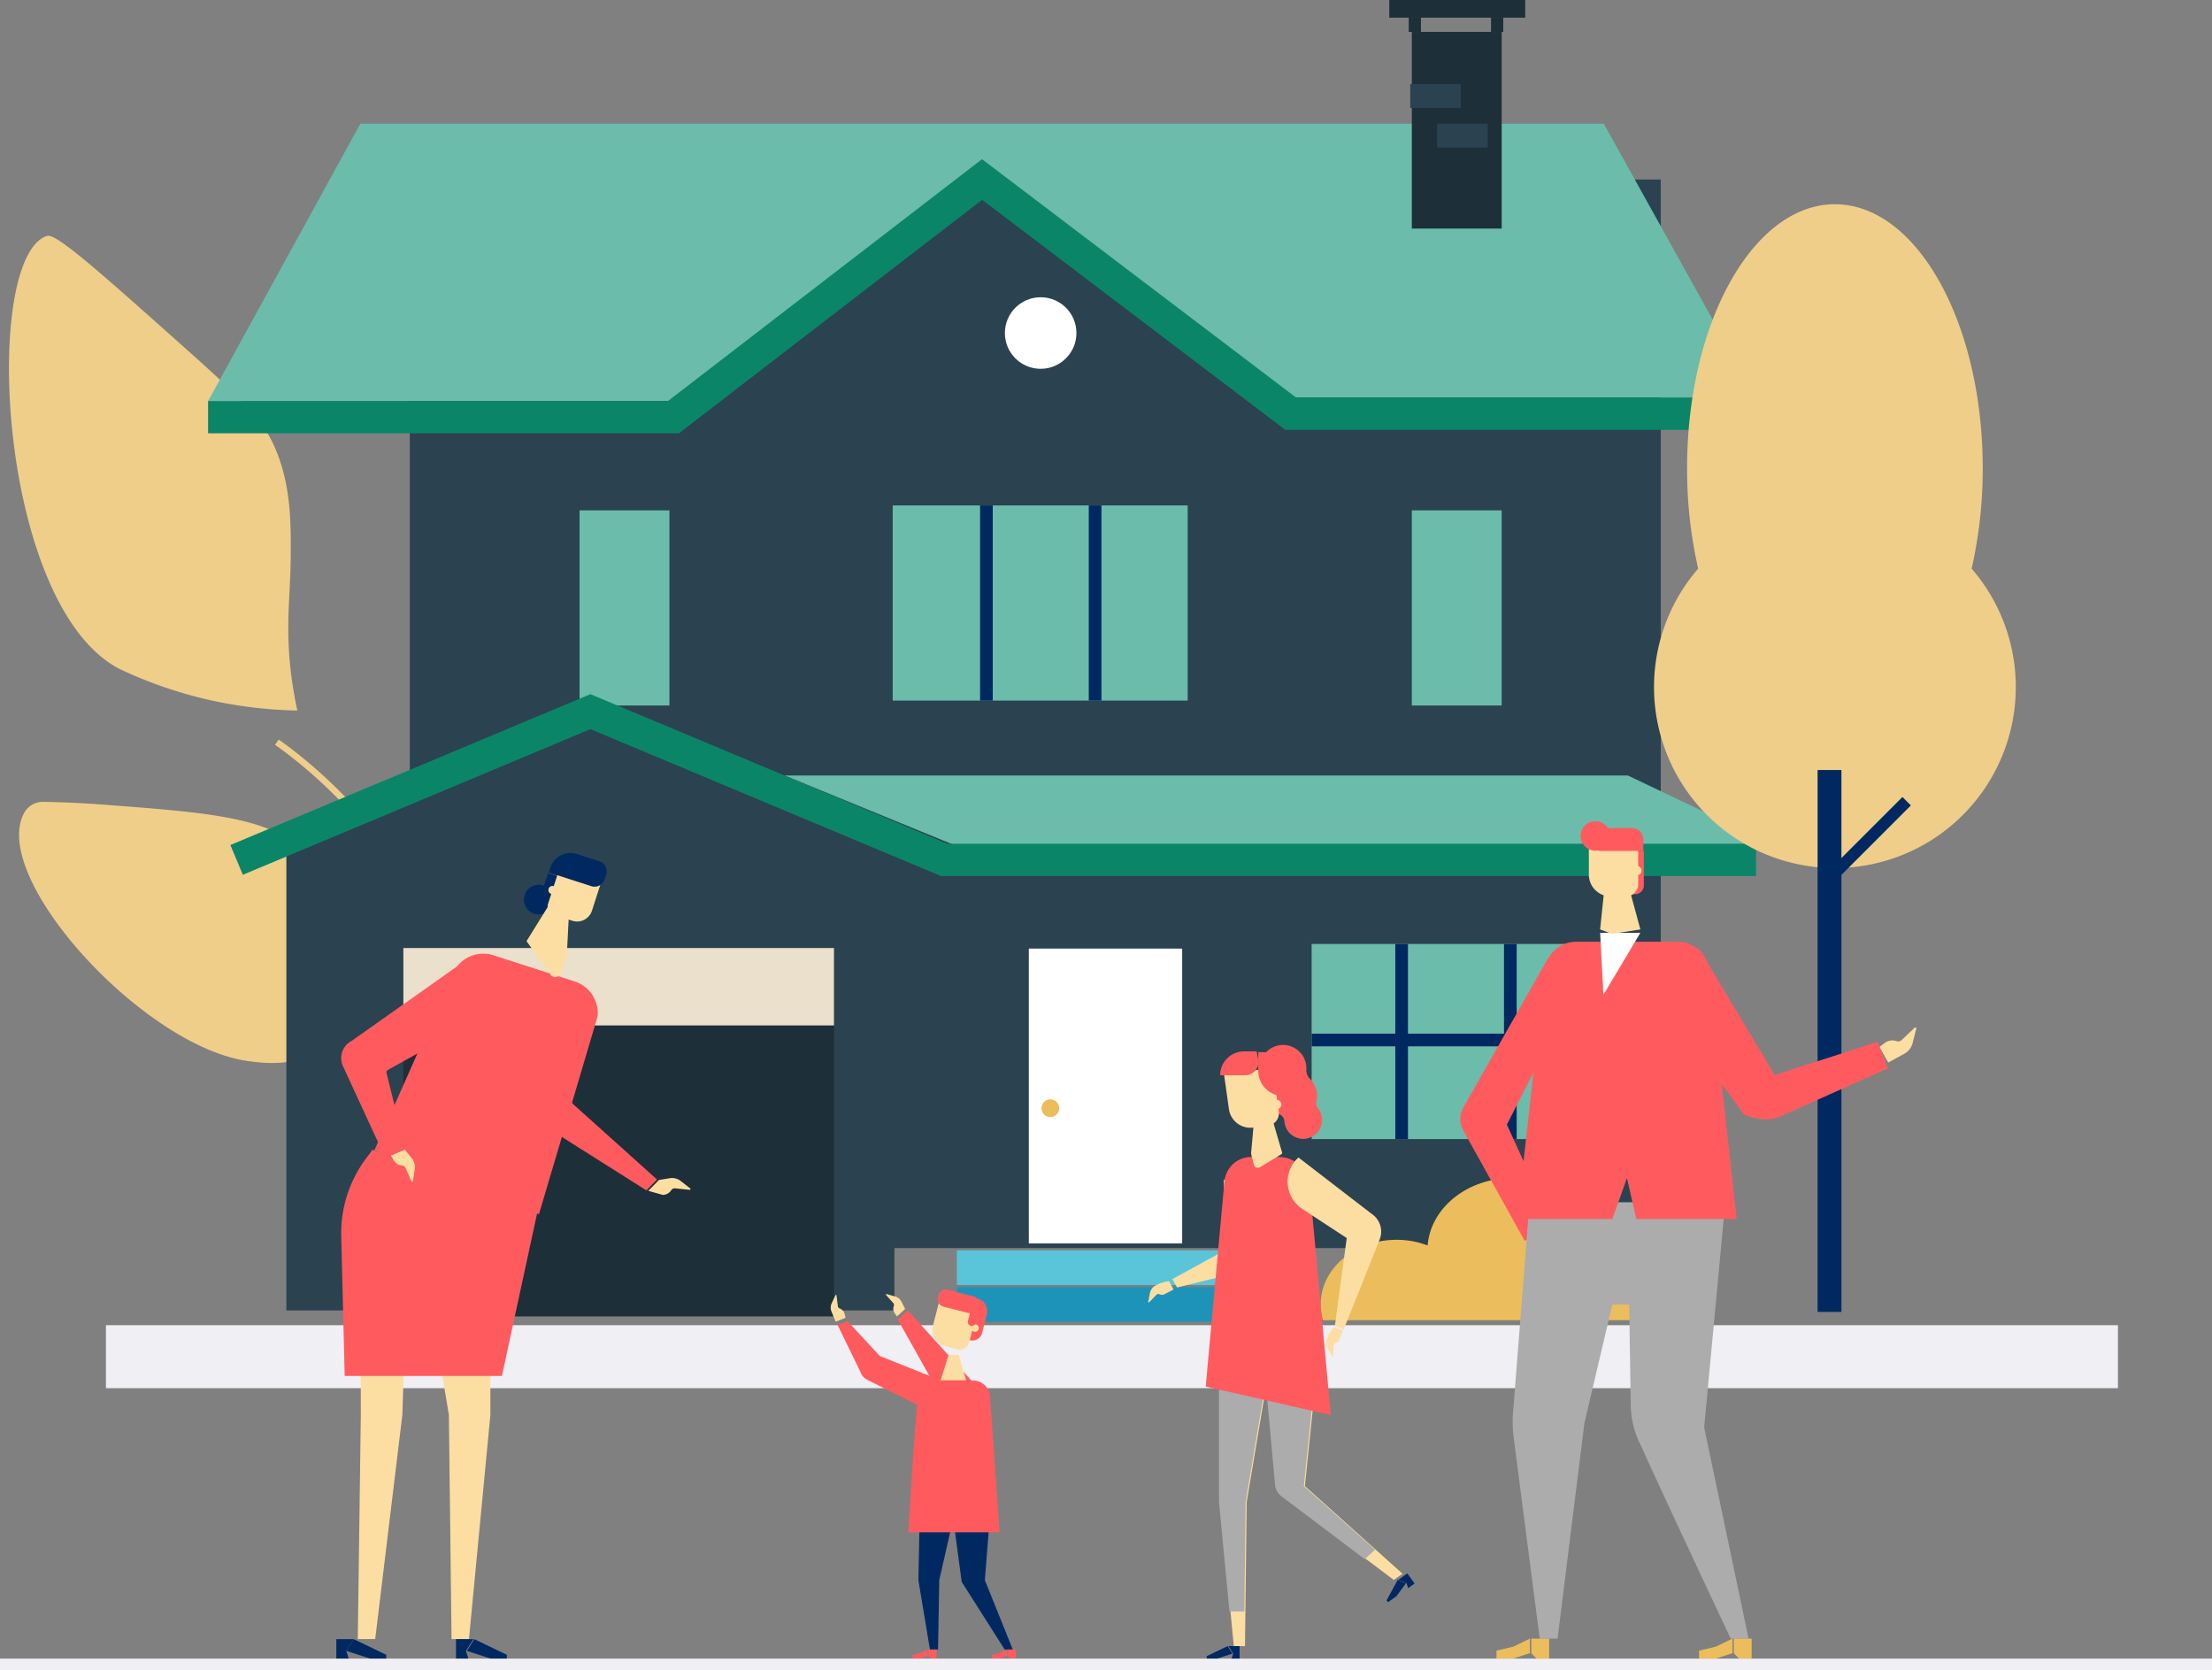 <svg xmlns="http://www.w3.org/2000/svg" width="430.441" height="324.922" viewBox="0 0 430.441 324.922">
  <rect x="0" y="0" width="430.441" height="324.922" fill="#808080" stroke="none"/>
  <g id="real-estate-agency_1_" data-name="real-estate-agency (1)" transform="translate(-112.09 -131.535)">
    <rect id="Rectangle_149" data-name="Rectangle 149" width="391.528" height="12.254" transform="translate(132.702 389.35)" fill="#efeff4"/>
    <path id="Path_155" data-name="Path 155" d="M137.833,326.013a83.671,83.671,0,0,0,29.592,7.84c2.081.163,3.808.219,4.977.24-.248-1.14-.6-2.895-.93-5.05-1.556-10.288-.455-16.629-.374-23.969.074-6.773.149-13.662-2.466-20.657-2.475-6.618-6.2-10.248-18.872-21.546-16.212-14.459-24.353-21.676-26.062-21.12C110.934,245.9,114.051,313.8,137.833,326.013Z" transform="translate(-2.451 -64.324)" fill="#efce8a"/>
    <path id="Path_156" data-name="Path 156" d="M196.875,484.521c-7.45-17.7-25.868-30.161-26.053-30.285l.694-1.038c.188.126,18.917,12.8,26.51,30.839Zm-31.339,31.228c2.906.4,9.341,1.289,14.561-2.54a15.209,15.209,0,0,0,4.538-5.48c4.294-8.383,1.89-23.335-6.991-31.99-7.592-7.4-18.535-8.229-40.421-9.89-4.588-.348-8.527-.479-11.5-.525a4.119,4.119,0,0,0-3.662,2.03l-.017.031C115.02,479.875,145.123,512.932,165.537,515.749Z" transform="translate(-5.202 -177.787)" fill="#efce8a"/>
    <path id="Path_157" data-name="Path 157" d="M286.395,593.912c-9.648-10.064-25.384-13.734-25.541-13.77l.277-1.218c.162.037,16.261,3.792,26.166,14.123Z" transform="translate(-82.885 -249.562)" fill="#ecbd5c"/>
    <rect id="Rectangle_150" data-name="Rectangle 150" width="243.428" height="207.886" transform="translate(191.836 166.46)" fill="#2b4250"/>
    <rect id="Rectangle_151" data-name="Rectangle 151" width="57.395" height="37.966" transform="translate(285.805 229.865)" fill="#6bbcaa"/>
    <rect id="Rectangle_152" data-name="Rectangle 152" width="2.466" height="37.966" transform="translate(302.806 229.865)" fill="#002961"/>
    <rect id="Rectangle_153" data-name="Rectangle 153" width="2.466" height="37.966" transform="translate(323.96 229.865)" fill="#002961"/>
    <rect id="Rectangle_154" data-name="Rectangle 154" width="17.488" height="37.966" transform="translate(386.821 230.823)" fill="#6bbcaa"/>
    <rect id="Rectangle_155" data-name="Rectangle 155" width="17.488" height="37.966" transform="translate(224.868 230.823)" fill="#6bbcaa"/>
    <path id="Path_158" data-name="Path 158" d="M662.372,486.218H502.988l-33.63-13.779H633.473Z" transform="translate(-204.609 -190.033)" fill="#6bbcaa"/>
    <path id="Path_159" data-name="Path 159" d="M364.3,463.737l-59.161-24.781-59.162,24.781v90.075H364.3Z" transform="translate(-78.162 -167.331)" fill="#2b4250"/>
    <path id="Path_160" data-name="Path 160" d="M516.682,471H358.071l-68.216-28.573-67.634,28.33-2.426-5.79,70.06-29.346,69.478,29.1H516.682Z" transform="translate(-62.876 -169.034)" fill="#0a8568"/>
    <rect id="Rectangle_156" data-name="Rectangle 156" width="83.796" height="69.204" transform="translate(190.58 318.442)" fill="#1d2f39"/>
    <rect id="Rectangle_157" data-name="Rectangle 157" width="83.796" height="15.059" transform="translate(190.58 315.973)" fill="#ebe0cc"/>
    <rect id="Rectangle_158" data-name="Rectangle 158" width="58.054" height="6.728" transform="translate(298.284 374.801)" fill="#5ac5d9"/>
    <rect id="Rectangle_159" data-name="Rectangle 159" width="58.054" height="6.728" transform="translate(298.284 381.938)" fill="#1d94b7"/>
    <rect id="Rectangle_160" data-name="Rectangle 160" width="29.838" height="57.357" transform="translate(312.294 316.083)" fill="#fff"/>
    <circle id="Ellipse_29" data-name="Ellipse 29" cx="1.728" cy="1.728" r="1.728" transform="translate(314.755 345.408)" fill="#ecbd5c"/>
    <rect id="Rectangle_161" data-name="Rectangle 161" width="57.395" height="37.966" transform="translate(367.327 315.178)" fill="#6bbcaa"/>
    <rect id="Rectangle_162" data-name="Rectangle 162" width="2.466" height="37.966" transform="translate(383.606 315.178)" fill="#002961"/>
    <rect id="Rectangle_163" data-name="Rectangle 163" width="2.466" height="57.395" transform="translate(424.723 332.63) rotate(90)" fill="#002961"/>
    <rect id="Rectangle_164" data-name="Rectangle 164" width="2.466" height="37.966" transform="translate(404.76 315.178)" fill="#002961"/>
    <path id="Path_161" data-name="Path 161" d="M510.6,242.644H420.941l-60.955-40.652-56.665,41.324H209.374L239,189.362H480.969Z" transform="translate(-56.792 -33.758)" fill="#6bbcaa"/>
    <path id="Path_162" data-name="Path 162" d="M301,259.279H209.374V253H298.86l61.113-47.049L421.1,252.329h89.5v6.277h-91.61L360,213.854Z" transform="translate(-56.792 -43.444)" fill="#0a8568"/>
    <circle id="Ellipse_30" data-name="Ellipse 30" cx="6.961" cy="6.961" r="6.961" transform="translate(307.634 189.364)" fill="#fff"/>
    <rect id="Rectangle_165" data-name="Rectangle 165" width="17.488" height="38.264" transform="translate(386.821 137.738)" fill="#1d2f39"/>
    <rect id="Rectangle_166" data-name="Rectangle 166" width="9.851" height="4.633" transform="translate(386.51 147.906)" fill="#2b4250"/>
    <rect id="Rectangle_167" data-name="Rectangle 167" width="9.851" height="4.633" transform="translate(391.737 155.604)" fill="#2b4250"/>
    <rect id="Rectangle_168" data-name="Rectangle 168" width="26.456" height="3.438" transform="translate(382.432 131.535)" fill="#1d2f39"/>
    <rect id="Rectangle_169" data-name="Rectangle 169" width="2.378" height="2.765" transform="translate(386.217 134.973)" fill="#1d2f39"/>
    <rect id="Rectangle_170" data-name="Rectangle 170" width="2.378" height="2.765" transform="translate(402.236 134.973)" fill="#1d2f39"/>
    <path id="Path_163" data-name="Path 163" d="M888.842,297.893A87.314,87.314,0,0,0,891,278.366C891,250,878.12,227,862.234,227s-28.765,23-28.765,51.367a87.318,87.318,0,0,0,2.157,19.527,35.2,35.2,0,1,0,53.217,0Z" transform="translate(-393.084 -55.73)" fill="#efce8a"/>
    <rect id="Rectangle_171" data-name="Rectangle 171" width="4.638" height="105.426" transform="translate(465.783 281.339)" fill="#002961"/>
    <rect id="Rectangle_172" data-name="Rectangle 172" width="21.235" height="2.319" transform="matrix(0.707, -0.707, 0.707, 0.707, 467.282, 301.603)" fill="#002961"/>
    <path id="Path_164" data-name="Path 164" d="M749.573,676.113a13.021,13.021,0,0,0,.365-3.063c0-4.994-2.846-9.421-7.231-12.173-.973-7-7.958-12.423-16.436-12.423-8.757,0-15.922,5.791-16.512,13.12a16.913,16.913,0,0,0-6.045-1.1c-8.158,0-14.772,5.631-14.772,12.578a10.835,10.835,0,0,0,.443,3.063Z" transform="translate(-319.861 -287.738)" fill="#ecbd5c"/>
    <path id="Path_166" data-name="Path 166" d="M517.817,715.611l-12.929-14.252-1.953,1.777,7.291,13.007Z" transform="translate(-216.137 -314.878)" fill="#ff5b5f"/>
    <path id="Path_167" data-name="Path 167" d="M1.919,0H3.106V8.222H2.567A2.567,2.567,0,0,1,0,5.655V1.919A1.919,1.919,0,0,1,1.919,0Z" transform="matrix(-0.968, -0.251, 0.251, -0.968, 302.701, 392.757)" fill="#ff5b5f"/>
    <path id="Path_168" data-name="Path 168" d="M528.294,721.082h1.956l1.457,4.983h-4.978Z" transform="translate(-231.61 -325.969)" fill="#fddea2"/>
    <path id="Path_169" data-name="Path 169" d="M1.892,0H4.261A3.379,3.379,0,0,1,7.64,3.379V8.815H0V1.892A1.892,1.892,0,0,1,1.892,0Z" transform="matrix(-0.968, -0.251, 0.251, -0.968, 300.206, 394.533)" fill="#fddea2"/>
    <path id="Path_170" data-name="Path 170" d="M540.562,716.478a.716.716,0,1,0,.716-.716.716.716,0,0,0-.716.716Z" transform="translate(-239.432 -326.566)" fill="#fddea2"/>
    <path id="Path_171" data-name="Path 171" d="M530.3,789.73l-1.2,15.265,5.437,13.5h-1.576l-8.369-13.166L523.169,794.7h-.6l-2.338,10.267-.242,13.524h-1.576l-2.242-13.455.3-15.307Z" transform="translate(-225.364 -366.044)" fill="#002961"/>
    <path id="Path_172" data-name="Path 172" d="M549.412,860.591h1.473l1.473-.475v-1.283l-1.473.713-1.473.348Z" transform="translate(-244.337 -406.385)" fill="#ff5b5f"/>
    <path id="Path_173" data-name="Path 173" d="M556.947,860.591h1.117v-1.758h-1.575v1.283Z" transform="translate(-248.328 -406.385)" fill="#ff5b5f"/>
    <path id="Path_174" data-name="Path 174" d="M514.483,860.591h1.473l1.473-.475v-1.283l-1.473.713-1.473.348Z" transform="translate(-224.821 -406.385)" fill="#ff5b5f"/>
    <path id="Path_175" data-name="Path 175" d="M522.018,860.591h1.117v-1.758H521.56v1.283Z" transform="translate(-228.81 -406.385)" fill="#ff5b5f"/>
    <path id="Path_176" data-name="Path 176" d="M501.911,697.7l-.711-1.408a1.985,1.985,0,0,0-1.226-1.014l-1.667-.477a.112.112,0,0,0-.114.182l1.4,1.559a.58.58,0,0,1,.11.6,1.473,1.473,0,0,0,.166,1.371l.454.652Z" transform="translate(-213.685 -311.51)" fill="#fddea2"/>
    <path id="Path_177" data-name="Path 177" d="M0,0H5.659A1.475,1.475,0,0,1,7.134,1.475v.432A1.475,1.475,0,0,1,5.659,3.381H0Z" transform="matrix(-0.968, -0.251, 0.251, -0.968, 301.164, 387.158)" fill="#ff5b5f"/>
    <path id="Path_178" data-name="Path 178" d="M539.45,709.863a.769.769,0,0,0,.938-.552l1.018-3.928-1.49-.386-1.018,3.928A.769.769,0,0,0,539.45,709.863Z" transform="translate(-238.46 -320.386)" fill="#ff5b5f"/>
    <path id="Path_179" data-name="Path 179" d="M511.737,762.6h17.77l-1.857-26.468a3.345,3.345,0,0,0-3.331-3.071H516.93a3.345,3.345,0,0,0-3.331,3.071l-.674,8.227-.122,1.554Z" transform="translate(-222.905 -332.96)" fill="#ff5b5f"/>
    <path id="Path_180" data-name="Path 180" d="M474.835,700.306l-.815-1.98a1.985,1.985,0,0,1,.039-1.59l.733-1.571a.112.112,0,0,1,.212.033l.259,2.079a.58.58,0,0,0,.378.474,1.472,1.472,0,0,1,.926,1.024l.194.771Z" transform="translate(-200.133 -311.64)" fill="#fddea2"/>
    <path id="Path_181" data-name="Path 181" d="M481.944,717.19,493.3,722.9l2.55-5.75-11.463-4.585-6.28-6.785-1.927.761,4.424,9.094A2.658,2.658,0,0,0,481.944,717.19Z" transform="translate(-201.095 -317.223)" fill="#ff5b5f"/>
    <rect id="Rectangle_175" data-name="Rectangle 175" width="430.441" height="2.242" transform="translate(112.09 454.215)" fill="#efeff4"/>
    <path id="Path_182" data-name="Path 182" d="M669.208,602.487a4.515,4.515,0,0,1-.3-1.926,2.243,2.243,0,0,0-.692-1.771,4.544,4.544,0,1,1,7.69-3.009,2.278,2.278,0,0,0,.7,1.79,4.537,4.537,0,0,1,1.246,4.366,1.581,1.581,0,0,0,.318,1.369,3.666,3.666,0,1,1-6.529,2.539,1.57,1.57,0,0,0-.692-1.215A4.515,4.515,0,0,1,669.208,602.487Z" transform="translate(-309.611 -256.148)" fill="#ff5b5f"/>
    <path id="Path_183" data-name="Path 183" d="M622.354,696.426a6.881,6.881,0,0,0-2.836.962,2.073,2.073,0,0,0-.88,1.271l-.332,1.735c-.021.112.109.2.183.12l1.389-1.447a.5.5,0,0,1,.563-.11,1.28,1.28,0,0,0,1.3-.162l1.481-.745Z" transform="translate(-282.765 -315.633)" fill="#fddea2"/>
    <path id="Path_184" data-name="Path 184" d="M628.831,670.436l17.134-4.2-.931-17.111-7.135.388.731,13.43-10.723,5.863Z" transform="translate(-287.689 -288.424)" fill="#fddea2"/>
    <path id="Path_185" data-name="Path 185" d="M666.492,722.448l-2.574,24.969,19.007,17.057-1.707,1.2-21.611-16.242a3.187,3.187,0,0,1-1.308-2.475l-.555-17.639h-1.591l-3.558,21.181-.335,28.047h-2.177L647.4,750.495V722.448Z" transform="translate(-297.906 -326.766)" fill="#fddea2"/>
    <path id="Path_186" data-name="Path 186" d="M666.492,722.448l-2.574,24.969L677.768,759.8l-2.005,1.832-16.157-12.2a3.187,3.187,0,0,1-1.308-2.475l-1.617-17.639h-.529l-3.558,21.181-.254,21.3h-2.9l-2.035-21.3V722.448Z" transform="translate(-298.107 -326.766)" fill="#acacac"/>
    <path id="Path_187" data-name="Path 187" d="M644.067,859.651H646.1l2.961-.958-.927-1.47-4.068,1.957Z" transform="translate(-297.153 -405.445)" fill="#002961"/>
    <path id="Path_188" data-name="Path 188" d="M654.474,859.651h1.542v-2.428h-2.176l.927,1.47Z" transform="translate(-302.708 -405.445)" fill="#002961"/>
    <path id="Path_189" data-name="Path 189" d="M723.738,830.64l1.65-1.189,1.843-2.508-1.612-.651-2.157,3.966Z" transform="translate(-341.549 -387.388)" fill="#002961"/>
    <path id="Path_190" data-name="Path 190" d="M730.577,826.109l1.252-.9-1.419-1.97-1.765,1.272,1.612.651Z" transform="translate(-344.466 -385.605)" fill="#002961"/>
    <path id="Path_191" data-name="Path 191" d="M642.076,681.163l24.345,5.553-4.108-44.526a6.113,6.113,0,0,0-6.1-5.7h-5.252a5.265,5.265,0,0,0-5.252,4.906Z" transform="translate(-295.364 -279.874)" fill="#ff5b5f"/>
    <path id="Path_192" data-name="Path 192" d="M679.956,660.441l7.006-17.5a4.141,4.141,0,0,0-1.479-4.938L671.17,626.982a6.323,6.323,0,0,0,.744,10.006l8.645,5.666-2.307,17.074Zm-17.311-42.095h3.091l2.241,7.667a.283.283,0,0,1-.125.321l-4.188,2.54a.8.8,0,0,1-1.184-.488l-.519-2.081a.517.517,0,0,1-.013-.171Z" transform="translate(-306.401 -270.258)" fill="#fddea2"/>
    <path id="Path_193" data-name="Path 193" d="M2.361,0H5.318A4.218,4.218,0,0,1,9.536,4.218V11H0V2.361A2.361,2.361,0,0,1,2.361,0Z" transform="translate(361.256 350.161) rotate(172.033)" fill="#fddea2"/>
    <path id="Path_194" data-name="Path 194" d="M671.665,603.577a4.9,4.9,0,0,1-4.887-4.887l.016-3.645h.8a4.081,4.081,0,0,1,4.069,4.084Z" transform="translate(-309.843 -258.815)" fill="#ff5b5f"/>
    <path id="Path_195" data-name="Path 195" d="M649.782,599.7h4.869a2.592,2.592,0,0,0,2.543-3.089l-.306-1.562h-2.455a4.651,4.651,0,0,0-4.651,4.651Z" transform="translate(-300.262 -258.966)" fill="#ff5b5f"/>
    <path id="Path_196" data-name="Path 196" d="M672.2,612.663a.894.894,0,1,0,.761-1.009A.894.894,0,0,0,672.2,612.663Zm12.034,43.153a6.883,6.883,0,0,0-1.481,2.6,2.074,2.074,0,0,0,.187,1.534l.9,1.517c.059.1.213.075.217-.032l.076-2a.5.5,0,0,1,.348-.456,1.28,1.28,0,0,0,.865-.986l.612-1.541Z" transform="translate(-312.546 -266.121)" fill="#fddea2"/>
    <path id="Path_197" data-name="Path 197" d="M784.55,501.235h2.712v6.731a1.7,1.7,0,0,1-1.695,1.695H784.55Zm-20.475,75.857-11.854-21.3a4.65,4.65,0,0,1-.1-4.619l16.549-29.133,6.933,3-14.988,29.445,8.9,19.55Z" transform="translate(-355.293 -204.158)" fill="#ff5b5f"/>
    <path id="Path_198" data-name="Path 198" d="M816.009,649.758,811.9,693.574l8.645,41.082h-3.48s-13.253-28.151-17.5-37.615a17.831,17.831,0,0,1-1.953-7.854l-.294-19.511h-3.293L788.6,692.726l-5.225,41.93H779.9l-5.091-39.329a23.887,23.887,0,0,1-.056-5.208l3.178-40.361Z" transform="translate(-368.192 -284.331)" fill="#acacac"/>
    <path id="Path_199" data-name="Path 199" d="M860.943,857.613h3.252l3.252-1.049v-2.832l-3.252,1.574-3.252.767Z" transform="translate(-418.225 -403.407)" fill="#ecbd5c"/>
    <path id="Path_200" data-name="Path 200" d="M877.58,857.613h2.466v-3.882h-3.478v2.832Z" transform="translate(-427.097 -403.407)" fill="#ecbd5c"/>
    <path id="Path_201" data-name="Path 201" d="M771.654,857.613h3.252l3.252-1.049v-2.832l-3.252,1.574-3.252.767Z" transform="translate(-368.358 -403.407)" fill="#ecbd5c"/>
    <path id="Path_202" data-name="Path 202" d="M788.292,857.613h2.466v-3.882H787.28v2.832Z" transform="translate(-377.214 -403.407)" fill="#ecbd5c"/>
    <path id="Path_203" data-name="Path 203" d="M2.377,0H5.354A4.246,4.246,0,0,1,9.6,4.246v6.831H0v-8.7A2.377,2.377,0,0,1,2.377,0Z" transform="translate(430.871 305.933) rotate(180)" fill="#fddea2"/>
    <path id="Path_204" data-name="Path 204" d="M949.6,593.9l3.11-1.7a3.317,3.317,0,0,0,1.632-2.1l.713-2.808a.187.187,0,0,0-.31-.181l-2.533,2.415a.969.969,0,0,1-.99.213,2.46,2.46,0,0,0-2.281.345l-1.066.791Z" transform="translate(-470.067 -255.652)" fill="#fddea2"/>
    <path id="Path_205" data-name="Path 205" d="M819.7,596.11H800.17l-1.827-7.977-2.824,7.977H776.988l5.362-48.468a6.142,6.142,0,0,1,6.1-5.467H808.23a6.142,6.142,0,0,1,6.1,5.467l2.379,21.5Z" transform="translate(-369.662 -227.42)" fill="#ff5b5f"/>
    <path id="Path_206" data-name="Path 206" d="M817.215,542.175l.63,12.062,7.2-12.062Z" transform="translate(-393.744 -229.168)" fill="#fff"/>
    <path id="Path_207" data-name="Path 207" d="M822.7,520.033l-4.492-1.027-1,9.643,2.277.852,5.558-.852Z" transform="translate(-393.743 -216.291)" fill="#fddea2"/>
    <path id="Path_208" data-name="Path 208" d="M861.318,581.863l-17.576-24.077,8.761-8.3,14.73,24.6,20.033-6.45,2.012,5.128-21.02,9.413C865.731,583.31,862.756,582.384,861.318,581.863Z" transform="translate(-409.792 -233.407)" fill="#ff5b5f"/>
    <circle id="Ellipse_31" data-name="Ellipse 31" cx="2.869" cy="2.869" r="2.869" transform="translate(419.667 291.3)" fill="#ff5b5f"/>
    <path id="Path_209" data-name="Path 209" d="M816.285,496.581H822.8a2.252,2.252,0,0,1,2.252,2.252v2.2h-8.765Z" transform="translate(-393.183 -203.96)" fill="#ff5b5f"/>
    <path id="Path_210" data-name="Path 210" d="M833.715,514.37a.92.92,0,1,1-.92-.92.92.92,0,0,1,.92.92Z" transform="translate(-402.201 -213.467)" fill="#fddea2"/>
    <path id="Path_211" data-name="Path 211" d="M269.855,655.649l.063,32.217-.591,43.651h3.388L278,687.865l1.037-32.966h2.476l5.538,32.966.522,43.652h3.387l4.17-43.651V644.214Z" transform="translate(-87.613 -281.095)" fill="#fddea2"/>
    <path id="Path_212" data-name="Path 212" d="M325.6,857.757h-3.166l-4.609-1.49,1.443-2.288,6.332,3.046Z" transform="translate(-114.885 -403.551)" fill="#002961"/>
    <path id="Path_213" data-name="Path 213" d="M315.56,857.757h-2.4v-3.779h3.386l-1.443,2.288Z" transform="translate(-112.334 -403.551)" fill="#002961"/>
    <path id="Path_214" data-name="Path 214" d="M281.773,857.757h-3.166L274,856.266l1.443-2.288,6.332,3.046Z" transform="translate(-94.519 -403.551)" fill="#002961"/>
    <path id="Path_215" data-name="Path 215" d="M271.731,857.757h-2.4v-3.779h3.386l-1.443,2.288Z" transform="translate(-91.794 -403.551)" fill="#002961"/>
    <path id="Path_216" data-name="Path 216" d="M262.4,678.135h30.595l7.268-33.551-32.444-10.456-1.285,1.725a24.273,24.273,0,0,0-4.8,15.172Z" transform="translate(-83.237 -278.914)" fill="#ff5b5f"/>
    <path id="Path_217" data-name="Path 217" d="M367.392,607.719l2.076-2.11-20.313-18.247,7.343-15.146-6.926,1-10.266,16.748Z" transform="translate(-129.519 -244.595)" fill="#ff5b5f"/>
    <path id="Path_218" data-name="Path 218" d="M276.365,580.513l32.009,12.462,11.4-38.443a6.455,6.455,0,0,0-4.438-6.837l-15.813-5.1a6.461,6.461,0,0,0-7.758,3.255Z" transform="translate(-91.406 -225.216)" fill="#ff5b5f"/>
    <path id="Path_219" data-name="Path 219" d="M272.778,589.137l2.7-1.111-5.453-21.867a.564.564,0,0,1,.33-.711L292.428,553.2l-6.688-9.27-22.492,15.9a3.769,3.769,0,0,0-1.647,5.076Z" transform="translate(-82.704 -225.806)" fill="#ff5b5f"/>
    <path id="Path_220" data-name="Path 220" d="M408.861,651.908l2.124-.348a2.708,2.708,0,0,1,2.1.537l1.865,1.455a.152.152,0,0,1-.109.272L412,653.534a.791.791,0,0,0-.745.358,2.009,2.009,0,0,1-1.645.919l-2.825-.792Z" transform="translate(-168.543 -290.808)" fill="#fddea2"/>
    <path id="Path_221" data-name="Path 221" d="M343.224,523.392a2.883,2.883,0,1,0,3.585-1.736A2.818,2.818,0,0,0,343.224,523.392Z" transform="translate(-128.995 -217.839)" fill="#002961"/>
    <rect id="Rectangle_176" data-name="Rectangle 176" width="3.578" height="4.152" transform="translate(220.834 306.518) rotate(-162.137)" fill="#002961"/>
    <path id="Path_222" data-name="Path 222" d="M348.385,521.658a.8.8,0,1,0,1.008-.516A.8.8,0,0,0,348.385,521.658Zm.985,1.684,3.084.994-.512,10.046-1.193,3.7a1.1,1.1,0,0,1-1.935.309l-4.723-6.542Z" transform="translate(-129.543 -217.211)" fill="#fddea2"/>
    <path id="Path_223" data-name="Path 223" d="M0,0H8.54V6.816A3.037,3.037,0,0,1,5.5,9.854H1.7A1.7,1.7,0,0,1,0,8.153V0Z" transform="translate(221.244 299.602) rotate(17.863)" fill="#fddea2"/>
    <path id="Path_224" data-name="Path 224" d="M2.046,0h8.7V1A4.093,4.093,0,0,1,6.652,5.089H2.046A2.046,2.046,0,0,1,0,3.043v-1A2.046,2.046,0,0,1,2.046,0Z" transform="translate(229.116 304.568) rotate(-162.138)" fill="#002961"/>
    <path id="Path_225" data-name="Path 225" d="M291.746,649.776l1.348,1.678a2.708,2.708,0,0,1,.567,2.1l-.349,2.34a.152.152,0,0,1-.29.039l-1.146-2.618a.791.791,0,0,0-.678-.473,2.009,2.009,0,0,1-1.609-.98l-.554-.932Z" transform="translate(-100.866 -294.563)" fill="#fddea2"/>
  </g>
</svg>
